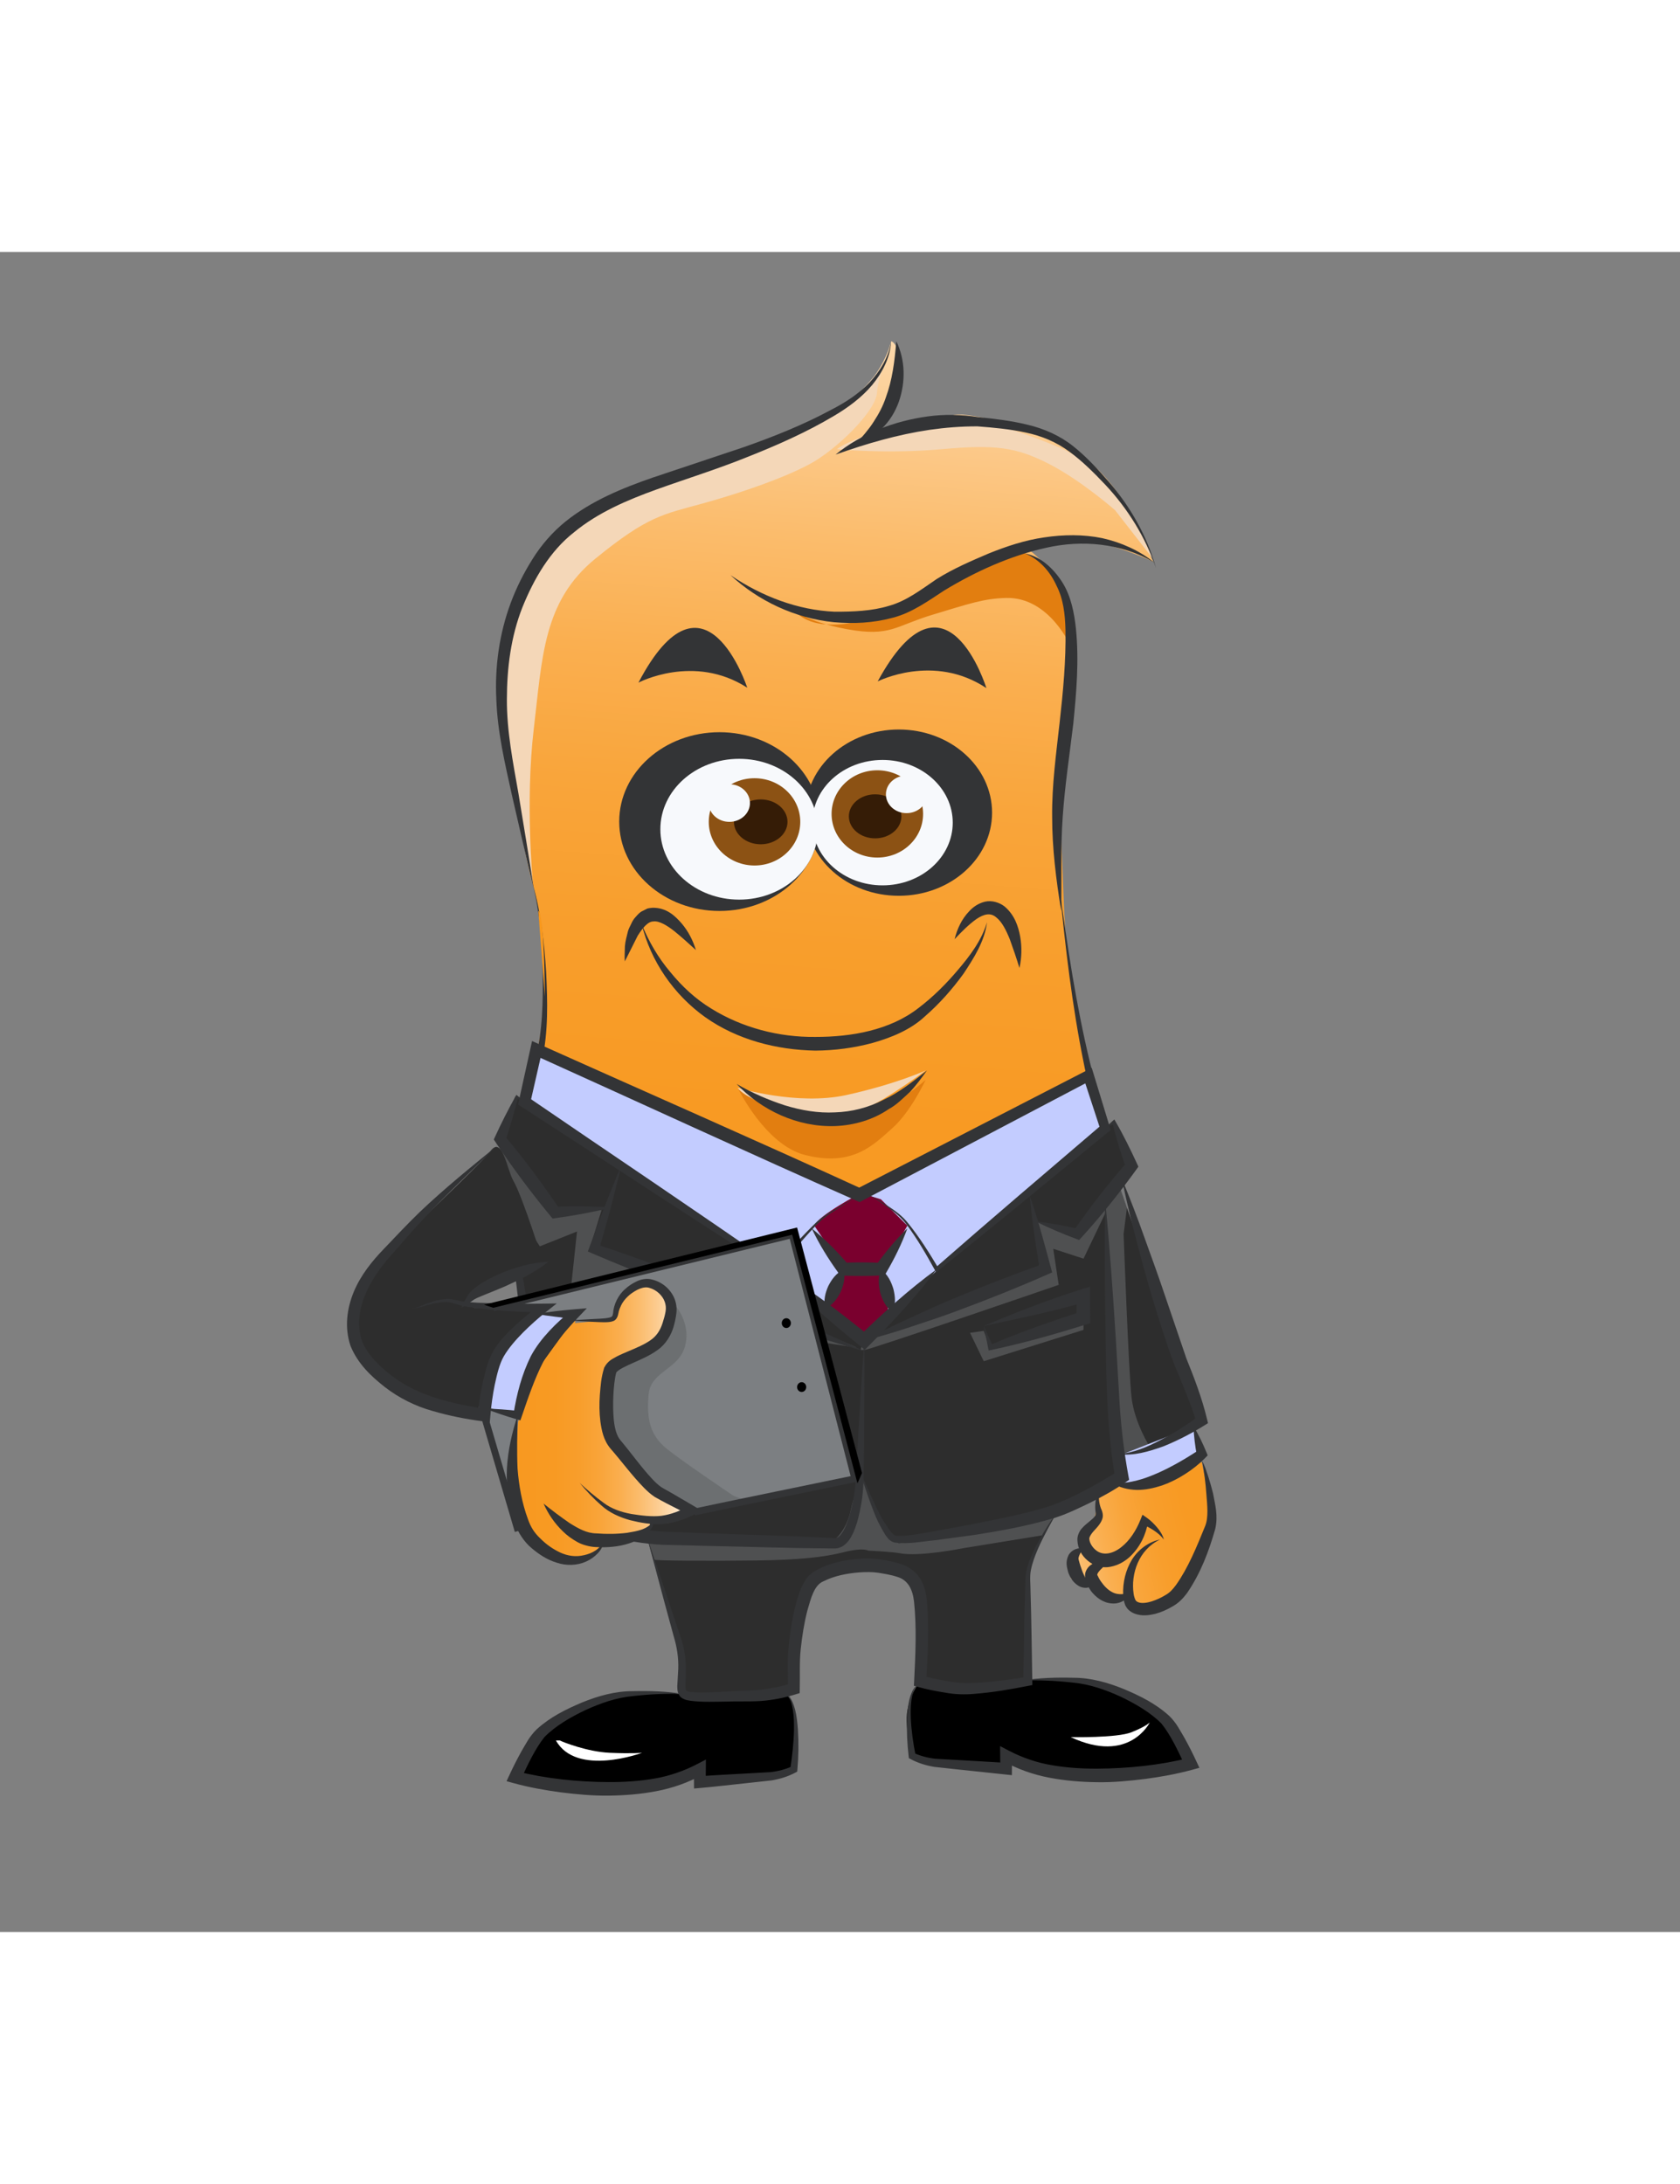 <?xml version="1.0" encoding="iso-8859-1"?>
<!-- Generator: Adobe Illustrator 22.1.0, SVG Export Plug-In . SVG Version: 6.00 Build 0)  -->
<svg version="1.1" id="Layer_1" xmlns="http://www.w3.org/2000/svg" xmlns:xlink="http://www.w3.org/1999/xlink" x="0px" y="0px"
	 viewBox="0 0 100 100" style="enable-background:new 0 0 100 100;" height="130px" xml:space="preserve">
<rect x="0" y="0" width="100" height="100" fill="#808080" stroke="none"/>
<linearGradient id="SVGID_1_" gradientUnits="userSpaceOnUse" x1="45.691" y1="68.951" x2="51.595" y2="-5.495">
	<stop  offset="0.025" style="stop-color:#F89920"/>
	<stop  offset="0.234" style="stop-color:#F89A23"/>
	<stop  offset="0.372" style="stop-color:#F89E2C"/>
	<stop  offset="0.491" style="stop-color:#F9A53B"/>
	<stop  offset="0.598" style="stop-color:#FAAF50"/>
	<stop  offset="0.697" style="stop-color:#FBBC6C"/>
	<stop  offset="0.791" style="stop-color:#FCCB8E"/>
	<stop  offset="0.88" style="stop-color:#FDDEB6"/>
	<stop  offset="0.964" style="stop-color:#FEF3E4"/>
	<stop  offset="0.99" style="stop-color:#FFFAF3"/>
</linearGradient>
<path style="fill:url(#SVGID_1_);" d="M33.763,63.267c0,0,2.872,2.995,7.685,3.803c4.813,0.808,8.613,0.922,10.379,0.598
	c1.767-0.324,6.951-2.09,8.056-2.892c1.105-0.802,5.742-4.601,6.157-8.118c0.414-3.516-1.114-7.432-1.114-7.432
	s-1.228-6.34-1.439-7.958c-0.211-1.618-0.23-6.745-0.512-8.392c-0.282-1.647,0.698-8.182,0.795-9.332
	c0.348-4.121-2.753-5.974-2.753-5.974s1.329-0.58,3.101-0.467c2.051,0.13,4.877,1.478,4.577,1.367
	c-0.281-0.103-1.485-4.635-4.577-6.472c-3.095-1.837-6.96-2.528-7.408-2.272c-0.895,0.511-6.197,1.796-4.931,1.367
	c6.293-2.131-2.291-0.626-7.273,4.356c0,0,4.565-2.033,7.273-4.356c2.432-2.086,1.956-5.592,1.266-5.782
	c0,0-0.512,2.576-3.556,4.415c-3.647,2.204-9.306,3.634-9.306,3.634s-4.794,1.295-6.42,3.123c-1.627,1.828-4.406,5.657-3.914,9.913
	c0.493,4.256,1.402,9.779,1.875,11.271c0.473,1.493,0.847,6.276,0.66,7.563c-0.187,1.288-1.174,6.674-1.49,8.402
	c-0.315,1.727-1.231,6.702,2.693,9.238"/>
<path style="fill:#E27E10;" d="M47.187,21.236c0,0,0.689,0.751,3.243,1.218c2.555,0.467,2.862-0.195,5.069-0.86
	c2.207-0.665,3.046-0.965,4.384-1.001c2.613-0.071,3.887,2.953,3.887,2.953s-0.02-4.105-1.956-5.216
	c-1.935-1.11-1.931-0.384-1.931-0.384s-2.634,0.76-3.795,1.789C54.927,20.766,49.094,23.668,47.187,21.236z"/>
<path style="fill:#E27E10;" d="M43.92,49.773c0,0,1.633,3.369,3.983,3.972c2.862,0.736,4.11-0.619,5.211-1.591
	c1.101-0.971,1.982-2.874,1.982-2.874s-1.909,1.728-3.67,2.142c0,0-1.89,0.619-3.156,0.312C47.003,51.428,43.92,49.773,43.92,49.773
	z"/>
<path style="fill:#F4D7B8;" d="M31.724,37.67c0,0-0.467-4.941,0.044-9.246c0.512-4.305,0.552-7.631,3.679-10.178
	c3.128-2.548,4.027-2.629,6.398-3.283c2.37-0.654,4.939-1.56,6.431-2.383c1.492-0.824,3.825-3.05,3.926-4.195
	c0.101-1.144,0.586-2.048,0.586-2.048s-1.395,2.477-4.113,3.717c-2.719,1.24-5.849,2.415-5.849,2.415l-4.795,1.6
	c0,0-5.02,2.247-6.204,4.737c-1.184,2.489-2.137,5.39-1.979,7.594c0.158,2.205,1.146,8.263,1.511,9.767"/>
<path style="fill:#F4D7B8;" d="M49.81,11.734c0,0,2.95,0.3,6.279,0c3.123-0.282,4.372-0.125,6.306,0.856
	c1.934,0.981,3.979,2.78,3.979,2.78l2.239,2.874c0,0-1.787-5.011-5.537-6.601c-3.75-1.589-6.365-1.915-6.365-1.915
	s-4.317,0.63-6.424,1.722C50.112,11.542,49.951,11.637,49.81,11.734z"/>
<path style="fill:#F4D7B8;" d="M43.902,49.75c0,0,3.543,1.074,6.472,0.432c2.927-0.643,4.722-1.46,4.722-1.46
	s-3.248,2.444-4.623,2.642C49.098,51.561,44.801,50.943,43.902,49.75z"/>
<g>
	<path style="fill:#333436;" d="M49.735,12.059c1.549-1.259,3.491-1.997,5.482-2.272c0.998-0.137,2.022-0.115,3.011,0.041
		c0.98,0.1,1.966,0.215,2.939,0.455c0.972,0.228,1.932,0.651,2.719,1.281c0.787,0.629,1.453,1.356,2.102,2.099
		c1.295,1.491,2.292,3.249,2.819,5.141c-0.641-1.856-1.69-3.542-3.023-4.959c-0.668-0.705-1.364-1.402-2.136-1.964
		c-0.768-0.569-1.65-0.938-2.59-1.133c-0.936-0.206-1.907-0.295-2.877-0.369c-0.965-0.003-1.91,0.072-2.853,0.207
		C53.44,10.865,51.601,11.398,49.735,12.059z"/>
</g>
<g>
	<path style="fill:#333436;" d="M43.48,19.234c1.86,1.267,4.02,2.085,6.203,2.178c1.084,0.001,2.214-0.037,3.229-0.349
		c1.033-0.286,1.876-0.939,2.839-1.594c1.003-0.627,2.037-1.069,3.094-1.521c1.062-0.428,2.165-0.798,3.313-0.96
		c1.142-0.172,2.319-0.187,3.453,0.045c1.127,0.253,2.199,0.733,3.084,1.441c-1.968-1.151-4.287-1.352-6.423-0.868
		c-2.133,0.469-4.221,1.419-6.079,2.549c-0.906,0.586-1.903,1.325-3.074,1.621c-1.157,0.311-2.317,0.361-3.477,0.261
		C47.318,21.802,45.14,20.77,43.48,19.234z"/>
</g>
<g>
	<path style="fill:#333436;" d="M53.351,5.314c0.54,1.097,0.564,2.423,0.148,3.609c-0.212,0.593-0.553,1.148-1.004,1.585
		c-0.426,0.463-1.003,0.752-1.569,0.945c0.401-0.464,0.784-0.88,1.079-1.351c0.302-0.46,0.558-0.939,0.728-1.456
		C53.11,7.622,53.254,6.517,53.351,5.314z"/>
</g>
<g>
	<path style="fill:#333436;" d="M53.046,5.314c-0.054,0.96-0.521,1.862-1.133,2.605c-0.623,0.742-1.424,1.333-2.244,1.82
		c-1.65,0.986-3.411,1.761-5.188,2.466c-1.772,0.717-3.603,1.284-5.381,1.923c-1.771,0.638-3.513,1.384-4.925,2.55
		c-1.435,1.119-2.394,2.77-3.083,4.482c-0.679,1.726-0.918,3.596-0.92,5.463c-0.011,1.876,0.36,3.736,0.689,5.613
		c0.301,1.879,0.629,3.753,0.906,5.64c-0.458-1.848-0.865-3.708-1.299-5.563c-0.407-1.852-0.857-3.732-0.924-5.674
		c-0.099-1.932,0.172-3.906,0.853-5.742c0.34-0.917,0.782-1.797,1.303-2.622c0.521-0.838,1.189-1.606,1.959-2.229
		c1.555-1.247,3.389-1.991,5.193-2.617l5.41-1.809c1.786-0.627,3.548-1.329,5.209-2.225c0.843-0.432,1.628-0.939,2.28-1.618
		C52.38,7.094,52.904,6.261,53.046,5.314z"/>
</g>
<g>
	<path style="fill:#333436;" d="M61.018,17.946c0.941,0.18,1.702,0.911,2.217,1.718c0.523,0.833,0.71,1.833,0.81,2.77
		c0.189,1.905,0.027,3.792-0.16,5.659c-0.226,1.873-0.503,3.693-0.629,5.543c-0.132,1.844-0.052,3.711-0.091,5.588
		c-0.299-1.849-0.538-3.714-0.537-5.608c-0.021-1.89,0.243-3.775,0.446-5.612c0.206-1.845,0.383-3.698,0.347-5.527
		c-0.025-0.916-0.125-1.818-0.535-2.621C62.514,19.043,61.891,18.302,61.018,17.946z"/>
</g>
<g>
	<path style="fill:#333436;" d="M41.424,41.552c-0.441-0.402-0.866-0.787-1.29-1.13c-0.419-0.33-0.899-0.623-1.24-0.574
		c-0.332-0.002-0.652,0.399-0.934,0.847l-0.769,1.531c-0.025-0.298,0.003-0.592,0.005-0.896c0.022-0.298,0.108-0.594,0.181-0.892
		c0.04-0.149,0.122-0.294,0.191-0.439c0.066-0.147,0.144-0.291,0.274-0.424c0.12-0.134,0.228-0.273,0.42-0.357l0.266-0.135
		c0.094-0.029,0.198-0.035,0.299-0.048c0.838-0.024,1.363,0.487,1.751,0.935C40.976,40.439,41.248,40.981,41.424,41.552z"/>
</g>
<g>
	<path style="fill:#333436;" d="M56.821,40.904c0.153-0.605,0.413-1.192,0.881-1.676c0.23-0.244,0.532-0.461,0.931-0.557
		c0.403-0.095,0.868,0.051,1.162,0.285c0.597,0.505,0.815,1.171,0.93,1.792c0.11,0.628,0.092,1.261-0.043,1.872
		c-0.182-0.595-0.375-1.164-0.572-1.704c-0.212-0.527-0.464-1.044-0.815-1.315c-0.328-0.28-0.707-0.211-1.179,0.107
		C57.674,40.022,57.245,40.453,56.821,40.904z"/>
</g>
<g>
	<path style="fill:#333436;" d="M43.844,49.519c0.924,0.542,1.892,0.954,2.867,1.273c0.981,0.302,1.989,0.473,2.985,0.421
		c0.994-0.031,1.984-0.278,2.886-0.746c0.929-0.427,1.746-1.078,2.591-1.746c-0.309,0.432-0.633,0.871-1.001,1.271
		c-0.406,0.358-0.786,0.769-1.279,1.031c-0.917,0.628-2.043,0.957-3.163,1.005C47.467,52.111,45.305,51.076,43.844,49.519z"/>
</g>
<g>
	<path style="fill:#333436;" d="M63.069,37.875c0.461,3.47,0.987,6.942,1.802,10.336c0.201,0.853,0.454,1.671,0.727,2.506
		c0.278,0.846,0.471,1.719,0.586,2.602c0.22,1.763,0.167,3.586-0.373,5.321c-0.264,0.858-0.714,1.711-1.294,2.4
		c-0.558,0.7-1.177,1.342-1.828,1.948c-1.305,1.207-2.733,2.289-4.329,3.12c-3.235,1.546-6.816,2.263-10.372,2.17
		c-3.538-0.07-7.101-0.668-10.388-2.081c-1.635-0.714-3.186-1.702-4.43-3.023c-1.233-1.341-2.125-2.927-2.656-4.664
		c-0.248-0.874-0.352-1.801-0.268-2.707c0.084-0.915,0.303-1.757,0.475-2.619l1.146-5.13c0.437-1.678,0.456-3.437,0.439-5.181
		c-0.047-1.743-0.164-3.5-0.582-5.203c0.484,1.687,0.669,3.445,0.784,5.195c0.085,1.747,0.135,3.532-0.246,5.272l-1.032,5.15
		c-0.153,0.857-0.353,1.724-0.409,2.557c-0.059,0.842,0.055,1.682,0.301,2.486c0.247,0.806,0.627,1.574,1.057,2.314
		c0.43,0.747,0.921,1.427,1.506,2.044c1.171,1.226,2.639,2.152,4.213,2.826c3.169,1.341,6.653,1.893,10.103,1.954
		c3.44,0.122,6.929-0.566,10.023-2.015c1.519-0.776,2.918-1.817,4.189-2.978c1.241-1.195,2.524-2.402,3.02-4.024
		c0.54-1.606,0.637-3.368,0.459-5.074c-0.093-0.856-0.261-1.704-0.512-2.527c-0.257-0.834-0.503-1.696-0.668-2.557
		C63.812,44.845,63.41,41.361,63.069,37.875z"/>
</g>
<path style="fill:#333436;" d="M48.795,33.904c0,2.938-2.672,5.32-5.968,5.32c-3.297,0-5.969-2.382-5.969-5.32
	c0-2.939,2.672-5.32,5.969-5.32C46.123,28.585,48.795,30.965,48.795,33.904z"/>
<path style="fill:#333436;" d="M59.052,33.372c0,2.734-2.486,4.949-5.553,4.949s-5.553-2.215-5.553-4.949
	c0-2.733,2.486-4.949,5.553-4.949S59.052,30.639,59.052,33.372z"/>
<path style="fill:#F7F9FC;" d="M48.687,34.358c0,2.315-2.099,4.191-4.69,4.191c-2.59,0-4.69-1.876-4.69-4.191
	c0-2.314,2.1-4.19,4.69-4.19C46.588,30.169,48.687,32.045,48.687,34.358z"/>
<path style="fill:#F7F9FC;" d="M56.711,33.968c0,2.061-1.87,3.732-4.178,3.732c-2.307,0-4.177-1.671-4.177-3.732
	c0-2.062,1.87-3.733,4.177-3.733C54.841,30.235,56.711,31.907,56.711,33.968z"/>
<path style="fill:#8C5214;" d="M47.635,33.92c0,1.434-1.219,2.598-2.723,2.598s-2.724-1.163-2.724-2.598
	c0-1.435,1.22-2.597,2.724-2.597S47.635,32.485,47.635,33.92z"/>
<path style="fill:#8C5214;" d="M54.946,33.448c0,1.434-1.22,2.597-2.725,2.597c-1.503,0-2.722-1.163-2.722-2.597
	c0-1.435,1.22-2.598,2.722-2.598C53.726,30.851,54.946,32.014,54.946,33.448z"/>
<path style="fill:#351C06;" d="M53.655,33.592c0,0.723-0.7,1.31-1.564,1.31c-0.863,0-1.564-0.586-1.564-1.31
	c0-0.723,0.7-1.31,1.564-1.31C52.955,32.282,53.655,32.868,53.655,33.592z"/>
<path style="fill:#351C06;" d="M46.875,33.92c0,0.737-0.714,1.335-1.595,1.335c-0.88,0-1.594-0.598-1.594-1.335
	c0-0.738,0.714-1.336,1.594-1.336C46.161,32.585,46.875,33.182,46.875,33.92z"/>
<path style="fill:#F7F9FC;" d="M44.64,32.801c0,0.617-0.549,1.119-1.226,1.119c-0.677,0-1.226-0.502-1.226-1.119
	c0-0.619,0.549-1.12,1.226-1.12C44.091,31.681,44.64,32.182,44.64,32.801z"/>
<path style="fill:#F7F9FC;" d="M55.187,32.282c0,0.618-0.549,1.119-1.227,1.119c-0.677,0-1.227-0.501-1.227-1.119
	c0-0.618,0.549-1.119,1.227-1.119C54.638,31.163,55.187,31.664,55.187,32.282z"/>
<path style="fill:#333436;" d="M52.244,25.56c0,0,3.325-1.696,6.469,0.398C58.713,25.958,56.291,18.115,52.244,25.56z"/>
<path style="fill:#333436;" d="M38.003,25.633c0,0,3.3-1.745,6.476,0.302C44.478,25.935,41.94,18.128,38.003,25.633z"/>
<g>
	<path style="fill:#333436;" d="M38.195,40.008c0.423,1.039,0.989,2.01,1.703,2.851c0.693,0.853,1.505,1.607,2.434,2.173
		c1.841,1.143,4.032,1.715,6.202,1.69c2.146,0.004,4.436-0.399,6.127-1.713c0.87-0.657,1.66-1.445,2.372-2.291
		c0.714-0.84,1.398-1.746,1.719-2.824c-0.142,1.133-0.782,2.132-1.403,3.069c-0.668,0.92-1.423,1.778-2.294,2.535
		c-0.856,0.803-2.005,1.265-3.1,1.577c-1.117,0.303-2.27,0.455-3.426,0.462c-2.303-0.044-4.64-0.641-6.546-1.986
		C40.097,44.206,38.726,42.198,38.195,40.008z"/>
</g>
<path style="opacity:0.5;fill:#F8981D;" d="M63.652,42.444"/>
<path style="fill:#F8981D;" d="M32.434,44.333c0,0-0.021-4.945-0.392-5.11"/>
<path style="fill:#2D2D2D;" d="M30.761,50.292c0.238,0.147,4.978,3.291,5.198,3.438c0.22,0.146,7.279,4.844,7.279,4.844l4.559,3.266
	l3.365,2.96c0,0,2.374-2.062,3.285-2.96c0.911-0.899,2.389-2.196,2.389-2.196s4.388-3.673,4.498-3.766
	c0.11-0.092,3.718-3.113,3.718-3.113l1.253-0.979l1.049,2.618l-0.79,0.997c0,0,2.804,8.061,3.133,9.026
	c0.328,0.965,1.759,4.865,1.759,4.865s-0.864,0.869-1,0.946c-0.135,0.077-2.715,1.178-2.715,1.178l-1.177,0.246l0.208,1.51
	l-2.766,1.263l-1.229,0.796c0,0-1.49,2.696-1.544,3.227c-0.055,0.531-0.034,4.076-0.034,4.076l-0.021,2.424
	c0,0-1.791,0.451-2.683,0.504c-0.891,0.053-2.872,0-2.872,0l-0.855-0.384l0.039-3.05c0,0-0.039-1.942-0.233-2.447
	c-0.194-0.505-0.898-1.132-1.675-1.261c-0.777-0.129-2.442-0.052-2.442-0.052s-1.169,0.202-1.749,0.72
	c-0.581,0.517-1.263,1.952-1.263,1.952l-0.194,2.972l-0.228,1.675c0,0-0.957,0.304-1.967,0.431c-1.01,0.128-3.614-0.014-3.614-0.014
	l-1.009-0.246c0,0,0.233-1.672,0.077-2.487c-0.155-0.816-0.746-2.492-0.746-2.492l-1.069-3.626l-0.189-0.677
	c0,0-1.139-0.139-1.932-0.378c-0.793-0.239-2.727-1.065-2.727-1.065L31.688,73.8l-0.927-0.744c0,0,0.7-2.642,0.855-3.496
	c0.155-0.855,0.096-4.681-0.088-5.895c-0.184-1.214-1.317-7.274-1.317-7.274l-0.44-3.069v-0.524l0.894-2.506"/>
<path style="fill:#C3CCFF;" d="M64.791,49.022l-0.205,0.107l-7.749,4.033l-5.012,2.608l-0.844,0.448l-3.299-1.663l-8.529-3.975
	l-4.84-2.043l-2.386-1.074l-0.765,3.09c0,0,6.745,4.633,8.213,5.449c1.468,0.816,7.589,5.24,7.589,5.24l4.199,3.328
	c0,0,0.987-0.59,2.136-1.66c1.149-1.07,3.538-3.266,3.538-3.266l5.681-4.924l3.263-2.523L64.791,49.022z"/>
<path style="fill:#7A002E;" d="M48.471,57.958l1.706,2.531l-1.062,2.421l2.331,1.832l1.463-1.482l-0.414-2.655l1.515-2.648
	l-1.573-1.568l-1.196-0.373C51.241,56.017,48.701,57.35,48.471,57.958z"/>
<path style="opacity:0.5;fill:#727477;" d="M29.867,55.705l2.265,3.481l2.214-0.882l-0.35,3.279c0,0,5.885,1.499,8.857,2.198
	c2.972,0.699,8.127,1.429,8.127,1.429s-0.786-0.438-4.456-1.691c-3.67-1.253-6.817-2.535-6.817-2.535l-4.021-1.457l-0.524-0.408
	l0.648-2.098l-2.979,0.117l-3.321-4.166L29.867,55.705z"/>
<path style="opacity:0.5;fill:#727477;" d="M51.447,65.356c0.233,0.028,11.57-3.876,11.57-3.876l-0.324-2.148l1.802,0.588
	l1.317-2.752l0.185,4.561l0.309,7.617l0.258,2.317l1.874-0.545c0,0-0.909-1.419-1.084-2.935c-0.175-1.517-0.473-9.733-0.473-9.733
	l0.266-2.08l-0.376-1.23l-2.276,2.873l-0.637,0.349l-2.241-0.671l0.26,2.798c0,0-6.235,2.797-7.284,3.176
	c-1.049,0.379-3.383,0.905-3.352,1.691"/>
<path style="fill:#C3CCFF;" d="M70.967,69.929l0.566,1.631c0,0-1.192,1.039-2.256,1.396c-1.064,0.358-2.713,0.416-2.713,0.416
	l0.149-0.764l-0.149-0.946L70.967,69.929z"/>
<path style="opacity:0.5;fill:#727477;" d="M38.508,76.478c0,0,0.342,1.268,0.377,1.35c0.035,0.082,3.647,0.089,6.152,0.057
	c2.506-0.032,4.021-0.195,5.186-0.492c1.165-0.297,1.454-0.095,1.454-0.095s1.459,0.072,1.867,0.154
	c1.156,0.235,3.788-0.298,3.788-0.298l4.762-0.773l0.683-1.149l-2.937,0.571l-4.081,0.764l-2.272,0.296l-1.227-1.631l-0.924-2.273
	c0,0-0.506,0.963-0.692,1.909c-0.186,0.946-0.711,1.605-0.973,1.771c-0.262,0.166-4.399,0.225-4.399,0.225l-7.051-0.351"/>
<polygon style="opacity:0.5;fill:#727477;" points="57.74,64.335 58.556,66.025 64.495,64.16 64.495,63.665 58.967,65.356
	58.556,64.218 "/>
<linearGradient id="SVGID_2_" gradientUnits="userSpaceOnUse" x1="74.126" y1="75.357" x2="60.08" y2="78.572">
	<stop  offset="0.025" style="stop-color:#F89920"/>
	<stop  offset="0.234" style="stop-color:#F89A23"/>
	<stop  offset="0.372" style="stop-color:#F89E2C"/>
	<stop  offset="0.491" style="stop-color:#F9A53B"/>
	<stop  offset="0.598" style="stop-color:#FAAF50"/>
	<stop  offset="0.697" style="stop-color:#FBBC6C"/>
	<stop  offset="0.791" style="stop-color:#FCCB8E"/>
	<stop  offset="0.88" style="stop-color:#FDDEB6"/>
	<stop  offset="0.964" style="stop-color:#FEF3E4"/>
	<stop  offset="0.99" style="stop-color:#FFFAF3"/>
</linearGradient>
<path style="fill:url(#SVGID_2_);" d="M66.19,73.271c-0.037-0.004-0.09,0.001-0.152-0.007c-0.239-0.033-0.609-0.09-0.651,0.541
	c-0.053,0.797-0.254,1.626-0.254,1.626l-0.647,1.208v0.516c0,0-0.652,0.488-0.628,0.731c0.024,0.243-0.292,1.243-0.001,1.105
	c0.291-0.139,1.093,0.325,1.093,0.325l0.634,0.486c0,0,0.954,0.364,0.98,0.351c0.026-0.014,0.79,0,0.79,0s-0.186,0.761,0.636,0.626
	c0.821-0.136,1.863-0.661,1.978-0.778s0.914-1.766,0.914-1.766l0.998-1.853l0.24-1.513l-0.587-2.842c0,0-1.119,0.344-1.891,0.784
	C68.869,73.25,66.951,73.369,66.19,73.271z"/>
<path d="M54.639,85.263c0,0-0.454,0.574-0.629,1.564c-0.175,0.99,0.284,2.695,0.284,2.695s3.22,0.586,3.981,0.642
	c0.762,0.056,1.612,0.115,1.612,0.115l-0.284-0.771c0,0,0.58,0.553,1.916,0.771c1.336,0.219,3.219,0.446,4.26,0.398
	c1.042-0.048,4.373-0.512,4.373-0.512c0.727-0.176,0.353-2.008-0.877-2.887c-1.23-0.88-2.944-1.702-4.327-2.125
	c-1.384-0.422-3.43-0.17-3.43-0.17S56.259,85.912,54.639,85.263z"/>
<path d="M40.084,85.786c0,0,1.807,0.3,2.914,0.234c1.107-0.067,3.729-0.26,3.729-0.26s0.453,0.423,0.535,1.018
	c0.082,0.594,0.12,2.438,0.12,2.438l-0.131,1.107c0,0-1.628,0.455-2.563,0.53c-0.935,0.076-3.031,0.228-3.031,0.228l-0.116-0.874
	c0,0-1.511,1.295-3.033,1.276c-1.522-0.018-4.775,0-4.775,0l-3.068-0.693c0,0,0.662-1.729,1.262-2.332
	c0.6-0.601,1.102-1.074,2.041-1.518c0.938-0.443,3.844-1.431,5.884-1.18"/>
<path style="fill:#FFFFFF;" d="M33.325,88.601c0.175,0.09,1.632,0.673,2.972,0.732c1.34,0.058,1.923,0,1.923,0
	s-3.904,1.45-5.128-0.732"/>
<path style="fill:#FFFFFF;" d="M63.734,88.401c0,0,2.747,0.057,3.621-0.292c0.874-0.35,1.084-0.583,1.084-0.583
	S67.222,90.032,63.734,88.401z"/>
<g>
	<path style="fill:#333436;" d="M51.434,55.974c0.478,0.242,0.945,0.507,1.396,0.798c0.447,0.289,0.896,0.613,1.229,1.044
		c0.679,0.839,1.248,1.752,1.801,2.675l-0.177-0.033c3.28-2.869,6.6-5.691,9.912-8.522l-0.09,0.309l-1.023-3.124l0.456,0.189
		l-13.604,7.156l-0.165,0.087l-0.175-0.077c-6.429-2.842-12.809-5.793-19.215-8.686l0.492-0.246l-0.71,3.114l-0.145-0.361
		c4.949,3.387,9.935,6.718,14.853,10.151l-0.164,0.026c0.722-0.859,1.456-1.705,2.258-2.492c0.39-0.406,0.855-0.741,1.347-1.004
		l1.443-0.855l-1.41,0.907c-0.485,0.284-0.92,0.622-1.294,1.04c-0.766,0.808-1.468,1.68-2.153,2.558l-0.068,0.087l-0.097-0.061
		c-5.065-3.212-10.063-6.525-15.097-9.783l-0.197-0.127l0.052-0.234l0.688-3.119l0.094-0.425l0.399,0.179
		c6.414,2.876,12.853,5.696,19.243,8.624l-0.339,0.01l13.666-7.038l0.345-0.178l0.112,0.367l0.958,3.144l0.057,0.188l-0.147,0.121
		c-3.37,2.762-6.731,5.534-10.133,8.259l-0.111,0.089l-0.067-0.121c-0.513-0.933-1.049-1.865-1.688-2.716
		c-0.311-0.434-0.732-0.761-1.171-1.069C52.359,56.514,51.903,56.233,51.434,55.974z"/>
</g>
<g>
	<path style="fill:#333436;" d="M48.314,58.116c0.822,0.665,1.545,1.407,2.213,2.193l-0.304-0.148
		c0.738-0.025,1.476-0.028,2.214,0.01l-0.316,0.172c0.561-0.787,1.178-1.537,1.889-2.227c-0.337,0.931-0.77,1.801-1.257,2.635
		l-0.094,0.161l-0.222,0.011c-0.738,0.038-1.476,0.035-2.214,0.01l-0.202-0.007l-0.102-0.141
		C49.314,59.951,48.765,59.072,48.314,58.116z"/>
</g>
<g>
	<path style="fill:#333436;" d="M50.223,60.547c0.106,0.53-0.012,0.955-0.184,1.355c-0.195,0.389-0.446,0.752-0.923,1.009
		c-0.108-0.531,0.01-0.956,0.184-1.355C49.497,61.168,49.748,60.805,50.223,60.547z"/>
</g>
<g>
	<path style="fill:#333436;" d="M52.438,60.547c0.426,0.347,0.614,0.759,0.743,1.187c0.105,0.434,0.151,0.884-0.044,1.4
		c-0.428-0.347-0.616-0.759-0.743-1.187C52.29,61.512,52.244,61.062,52.438,60.547z"/>
</g>
<g>
	<path style="fill:#333436;" d="M46.203,60.547c1.96,1.157,3.753,2.519,5.499,3.94l-0.538,0.026c1.45-1.405,2.944-2.765,4.596-3.966
		c-1.223,1.635-2.604,3.11-4.028,4.541l-0.254,0.256l-0.284-0.23C49.441,63.7,47.739,62.226,46.203,60.547z"/>
</g>
<g>
	<path style="fill:#333436;" d="M31.227,50.58c-0.17-0.073-0.344-0.138-0.51-0.218l0.12-0.04c-0.221,0.878-0.472,1.745-0.759,2.597
		l-0.043-0.32c1.168,1.396,2.255,2.854,3.272,4.364l-0.303-0.136c1.131-0.04,2.267-0.031,3.409,0.049
		c-1.111,0.274-2.229,0.478-3.35,0.632l-0.172,0.024l-0.132-0.16c-1.159-1.404-2.247-2.86-3.254-4.376l-0.112-0.168l0.069-0.152
		c0.373-0.818,0.782-1.622,1.222-2.414l0.051-0.093l0.069,0.053C30.95,50.334,31.087,50.461,31.227,50.58z"/>
</g>
<g>
	<path style="fill:#333436;" d="M36.973,54.405c-0.187,0.847-0.418,1.681-0.628,2.521c-0.222,0.836-0.467,1.665-0.699,2.498
		l-0.176-0.368c1.363,0.447,2.711,0.936,4.056,1.432c1.346,0.492,2.682,1.012,4.019,1.531c2.664,1.061,5.306,2.178,7.903,3.416
		c-2.764-0.796-5.483-1.713-8.18-2.686c-1.344-0.498-2.689-0.995-4.023-1.52c-1.335-0.521-2.668-1.05-3.985-1.619l-0.271-0.117
		l0.094-0.252c0.304-0.809,0.595-1.623,0.91-2.429C36.319,56.009,36.625,55.2,36.973,54.405z"/>
</g>
<g>
	<path style="fill:#333436;" d="M65.781,52.157c0.153-0.155,0.306-0.308,0.467-0.451l0.082-0.072l0.068,0.117
		c0.478,0.821,0.89,1.669,1.285,2.523l0.079,0.171l-0.13,0.181c-1.008,1.396-2.082,2.74-3.242,4.015l-0.153,0.169l-0.175-0.065
		c-0.828-0.308-1.643-0.656-2.444-1.053c0.887,0.11,1.76,0.267,2.62,0.465l-0.328,0.103c0.977-1.421,2.039-2.774,3.167-4.074
		l-0.051,0.352c-0.304-0.891-0.592-1.788-0.812-2.712l0.149,0.044C66.174,51.972,65.978,52.065,65.781,52.157z"/>
</g>
<g>
	<path style="fill:#333436;" d="M61.295,56.177c0.494,1.418,0.876,2.859,1.262,4.299l0.07,0.263l-0.277,0.122
		c-1.769,0.78-3.563,1.493-5.374,2.166c-0.905,0.338-1.823,0.643-2.742,0.944c-0.915,0.313-1.847,0.58-2.787,0.83
		c0.857-0.46,1.721-0.901,2.603-1.297c0.877-0.408,1.756-0.812,2.648-1.183c1.782-0.745,3.581-1.45,5.405-2.088l-0.206,0.384
		C61.662,59.145,61.422,57.673,61.295,56.177z"/>
</g>
<g>
	<path style="fill:#333436;" d="M51.447,64.801c0.021,2.174-0.011,4.348-0.015,6.524c-0.034,1.078,0.032,2.185-0.185,3.283
		c-0.099,0.547-0.22,1.093-0.461,1.632c-0.128,0.265-0.274,0.547-0.584,0.767c-0.149,0.108-0.376,0.174-0.565,0.164l-0.407-0.005
		c-2.173-0.013-4.344-0.09-6.515-0.133l-3.261-0.081c-1.117-0.052-2.224-0.238-3.298-0.549c-1.086-0.31-2.089-0.817-3.06-1.313
		c-0.488-0.259-0.972-0.528-1.443-0.854c-0.236-0.172-0.468-0.328-0.696-0.615c-0.219-0.276-0.326-0.639-0.336-0.961
		c-0.019-0.652,0.165-1.188,0.311-1.717c0.152-0.513,0.327-1.064,0.438-1.526c0.089-0.964-0.025-2.101-0.106-3.161
		c-0.396-4.311-1.065-8.617-1.492-12.936c0.75,4.272,1.577,8.545,2.102,12.872c0.109,1.099,0.294,2.135,0.187,3.338
		c-0.134,0.597-0.29,1.082-0.439,1.612c-0.142,0.512-0.29,1.035-0.265,1.475c0.01,0.446,0.273,0.691,0.727,0.996
		c0.425,0.287,0.895,0.544,1.369,0.787c0.966,0.479,1.92,0.947,2.932,1.222c1.013,0.291,2.058,0.49,3.111,0.548l3.253,0.118
		c2.171,0.084,4.344,0.132,6.513,0.246l0.407,0.019c0.083,0.003,0.129-0.007,0.205-0.052c0.145-0.087,0.287-0.292,0.396-0.511
		c0.22-0.446,0.36-0.965,0.47-1.482c0.245-1.035,0.216-2.118,0.292-3.206C51.17,69.137,51.281,66.969,51.447,64.801z"/>
</g>
<g>
	<path style="fill:#333436;" d="M51.162,72.493c0.315,0.722,0.629,1.444,0.96,2.154c0.17,0.356,0.338,0.7,0.553,1.022
		c0.204,0.308,0.442,0.711,0.668,0.745c0.685,0.045,1.484-0.145,2.254-0.264l2.312-0.431c1.531-0.312,3.085-0.593,4.544-1.059
		c1.409-0.492,2.816-1.292,4.09-2.085l-0.164,0.402c-0.473-2.77-0.531-5.553-0.563-8.304c-0.051-2.759-0.081-5.518-0.036-8.281
		c0.268,2.75,0.461,5.503,0.634,8.256l0.243,4.123c0.099,1.36,0.261,2.73,0.506,4.056l0.047,0.257l-0.212,0.146
		c-0.679,0.468-1.37,0.849-2.088,1.207c-0.72,0.348-1.428,0.7-2.227,0.943c-1.551,0.455-3.1,0.739-4.662,0.983l-2.346,0.316
		c-0.785,0.072-1.546,0.249-2.431,0.139c-0.281-0.07-0.438-0.297-0.547-0.459c-0.115-0.176-0.207-0.351-0.301-0.526
		c-0.194-0.351-0.343-0.73-0.482-1.096C51.633,73.996,51.388,73.247,51.162,72.493z"/>
</g>
<g>
	<path style="fill:#333436;" d="M58.556,63.927c1.73-0.731,3.752-1.536,5.815-2.185l0.507-0.16l0.004,0.539l0.01,1.34l0.002,0.298
		l-0.286,0.09c-1.841,0.577-3.699,1.103-5.596,1.505l-0.163,0.035l-0.027-0.133L58.556,63.927z M58.556,63.927l0.555,1.236
		l-0.189-0.098c1.782-0.763,3.604-1.403,5.442-1.991l-0.283,0.387l0.01-1.34l0.511,0.379C62.71,63.055,60.779,63.454,58.556,63.927z
		"/>
</g>
<g>
	<path style="fill:#333436;" d="M66.772,55.14c0.48,1.177,0.941,2.359,1.361,3.554c0.434,1.19,0.861,2.382,1.264,3.581l1.218,3.578
		c0.46,1.138,0.936,2.375,1.233,3.621l0.057,0.238l-0.183,0.114c-0.794,0.495-1.605,0.915-2.462,1.263
		c-0.859,0.307-1.781,0.589-2.696,0.468c0.908-0.074,1.74-0.429,2.525-0.847c0.791-0.403,1.555-0.889,2.255-1.416l-0.126,0.351
		c-0.379-1.196-0.858-2.31-1.355-3.514c-0.452-1.201-0.82-2.411-1.195-3.623c-0.37-1.213-0.701-2.436-1.021-3.663
		C67.316,57.622,67.031,56.385,66.772,55.14z"/>
</g>
<g>
	<path style="fill:#333436;" d="M71.04,69.886c0.305,0.517,0.563,1.047,0.783,1.589l0.063,0.155l-0.156,0.159
		c-0.364,0.372-0.756,0.676-1.184,0.95c-0.425,0.275-0.881,0.505-1.365,0.677c-0.488,0.159-0.999,0.277-1.523,0.27
		c-0.522-0.013-1.045-0.147-1.469-0.416c1.004,0.067,1.862-0.213,2.707-0.582c0.839-0.368,1.659-0.853,2.44-1.358l-0.092,0.314
		C71.135,71.071,71.064,70.485,71.04,69.886z"/>
</g>
<g>
	<path style="fill:#333436;" d="M65.408,73.722c-0.019,0.37,0.002,0.734,0.12,1.053c0.05,0.109,0.185,0.403,0.077,0.659
		c-0.089,0.238-0.231,0.4-0.357,0.541c-0.265,0.274-0.452,0.531-0.402,0.673c0.026,0.225,0.202,0.485,0.405,0.64
		c0.414,0.327,0.997,0.204,1.502-0.204c0.493-0.384,0.879-0.992,1.129-1.616l0.123-0.305l0.221,0.153
		c0.247,0.171,0.447,0.369,0.635,0.587c0.184,0.216,0.349,0.462,0.416,0.735c-0.336-0.437-0.82-0.698-1.279-0.911l0.343-0.153
		c-0.132,0.781-0.476,1.515-1.091,2.094c-0.308,0.281-0.687,0.503-1.15,0.592c-0.459,0.099-0.987-0.051-1.342-0.353
		c-0.363-0.298-0.604-0.715-0.627-1.224c-0.015-0.286,0.128-0.564,0.278-0.722c0.15-0.17,0.305-0.287,0.441-0.401
		c0.135-0.112,0.261-0.213,0.322-0.31c0.066-0.09,0.047-0.17,0.023-0.41C65.172,74.442,65.24,74.057,65.408,73.722z"/>
</g>
<g>
	<path style="fill:#333436;" d="M71.533,72.026c-0.011-0.081,0.053-0.019,0.063,0.019l0.057,0.117l0.1,0.238l0.165,0.486
		c0.104,0.326,0.2,0.655,0.283,0.99c0.124,0.675,0.32,1.343,0.133,2.141c-0.383,1.332-0.858,2.614-1.682,3.818
		c-0.115,0.147-0.231,0.293-0.378,0.431c-0.139,0.14-0.338,0.274-0.482,0.356c-0.316,0.184-0.655,0.341-1.024,0.441
		c-0.371,0.085-0.779,0.154-1.23-0.012c-0.222-0.091-0.437-0.235-0.562-0.51c-0.082-0.219-0.112-0.414-0.121-0.603
		c-0.029-0.75,0.145-1.472,0.518-2.094c0.381-0.615,1.005-1.069,1.675-1.203c-1.262,0.594-1.746,2.032-1.57,3.229
		c0.021,0.148,0.068,0.287,0.115,0.38c0.018,0.038,0.098,0.108,0.192,0.132c0.197,0.066,0.494,0.026,0.77-0.061
		c0.28-0.092,0.563-0.218,0.828-0.382c0.268-0.156,0.413-0.325,0.613-0.588c0.729-1.023,1.247-2.302,1.743-3.523
		c0.204-0.514,0.121-1.235,0.069-1.886c-0.022-0.335-0.057-0.671-0.1-1.006l-0.074-0.501l-0.04-0.251l-0.027-0.123
		C71.559,72.018,71.543,71.962,71.533,72.026z"/>
</g>
<g>
	<path style="fill:#333436;" d="M66.19,77.828c-0.325,0.268-0.661,0.539-0.828,0.783c-0.044,0.061-0.044,0.114-0.051,0.138
		c0.015,0.036,0.005-0.008,0.04,0.068c0.057,0.129,0.142,0.278,0.246,0.404c0.193,0.267,0.434,0.484,0.703,0.596
		c0.266,0.111,0.64,0.1,1.055-0.04c-0.192,0.372-0.632,0.713-1.168,0.666c-0.533-0.031-0.958-0.366-1.243-0.734
		c-0.135-0.197-0.253-0.401-0.325-0.653c-0.04-0.112-0.054-0.365,0.013-0.523c0.066-0.163,0.17-0.287,0.275-0.363
		C65.321,77.85,65.758,77.811,66.19,77.828z"/>
</g>
<g>
	<path style="fill:#333436;" d="M64.486,77.154c-0.172,0.249-0.3,0.505-0.291,0.646c0.018,0.064,0.085,0.339,0.161,0.53
		c0.064,0.211,0.154,0.408,0.238,0.569c0.084,0.145,0.203,0.307,0.538,0.334c-0.084,0.132-0.225,0.234-0.413,0.273
		c-0.182,0.026-0.393-0.023-0.542-0.125c-0.315-0.197-0.483-0.493-0.592-0.785c-0.07-0.308-0.191-0.59,0.023-1.038
		C63.833,77.199,64.183,77.132,64.486,77.154z"/>
</g>
<g>
	<path style="fill:#333436;" d="M63.017,74.868c-0.466,0.755-0.888,1.539-1.242,2.345c-0.172,0.404-0.329,0.818-0.411,1.239
		c-0.084,0.409-0.02,0.841-0.022,1.294c0.058,1.776,0.07,3.556,0.105,5.336l0.004,0.218l-0.223,0.044
		c-1.072,0.213-2.14,0.397-3.244,0.482c-0.536,0.049-1.159,0.033-1.686-0.068c-0.547-0.086-1.077-0.184-1.634-0.34l-0.265-0.074
		l0.015-0.291c0.079-1.568,0.153-3.183-0.006-4.703c-0.083-0.759-0.368-1.316-1.036-1.501c-0.32-0.107-0.727-0.171-1.099-0.233
		c-0.348-0.052-0.727-0.047-1.101-0.023c-0.744,0.055-1.52,0.208-2.144,0.526c-0.566,0.216-0.76,1.02-0.971,1.748
		c-0.191,0.745-0.314,1.524-0.395,2.297c-0.083,0.755-0.038,1.556-0.057,2.354l-0.006,0.262l-0.233,0.071
		c-0.692,0.212-1.37,0.347-2.08,0.399c-0.725,0.045-1.371,0.005-2.058,0.035c-0.684,0.006-1.359,0.042-2.082-0.042
		c-0.186-0.036-0.36-0.029-0.621-0.217c-0.229-0.242-0.203-0.49-0.211-0.666l0.058-1.022c0.023-0.659-0.079-1.31-0.272-1.942
		l-0.537-1.973l-1.055-3.947l1.302,3.866l0.644,1.933c0.249,0.655,0.373,1.364,0.375,2.067l-0.023,1.016
		c-0.002,0.155,0.039,0.283,0.059,0.289c0.018,0.014,0.198,0.067,0.345,0.073c0.633,0.053,1.322,0,1.996-0.031
		c0.672-0.052,1.389-0.039,2.02-0.102c0.645-0.074,1.308-0.206,1.914-0.402l-0.239,0.334c0.01-0.794-0.046-1.59,0.033-2.422
		c0.076-0.812,0.193-1.613,0.388-2.414c0.1-0.4,0.211-0.8,0.389-1.201c0.091-0.2,0.199-0.403,0.359-0.604
		c0.195-0.222,0.387-0.338,0.586-0.451c0.798-0.412,1.621-0.568,2.458-0.645c0.42-0.035,0.843-0.03,1.283,0.037
		c0.411,0.075,0.797,0.133,1.233,0.28c0.425,0.133,0.884,0.438,1.14,0.863c0.261,0.418,0.349,0.877,0.4,1.294
		c0.152,1.654,0.054,3.237-0.043,4.846l-0.25-0.365c0.482,0.14,1.015,0.249,1.533,0.335c0.536,0.099,0.998,0.131,1.541,0.104
		c1.053-0.045,2.125-0.191,3.178-0.364l-0.219,0.262c0.036-1.771,0.048-3.542,0.107-5.317c0.028-0.432-0.017-0.899,0.101-1.361
		c0.114-0.446,0.298-0.858,0.496-1.26C62.01,76.336,62.496,75.587,63.017,74.868z"/>
</g>
<g>
	<path style="fill:#333436;" d="M40.694,85.837c-1.012-0.043-2.022,0.009-3.022,0.12c-0.993,0.094-1.933,0.425-2.835,0.838
		c-0.884,0.423-1.78,0.94-2.43,1.602c-0.545,0.683-1.008,1.661-1.41,2.539l-0.231-0.497c1.757,0.435,3.634,0.632,5.456,0.637
		c0.915,0.005,1.834-0.052,2.726-0.208c0.874-0.144,1.771-0.457,2.521-0.848l0.55-0.287l-0.005,0.589l-0.007,0.758l-0.373-0.349
		c0.937-0.074,1.878-0.111,2.818-0.168l1.412-0.079c0.442-0.049,0.898-0.167,1.284-0.348l-0.107,0.158
		c0.114-0.767,0.206-1.552,0.22-2.333c0.002-0.39-0.001-0.783-0.064-1.167c-0.065-0.374-0.147-0.789-0.469-1.035
		c0.351,0.208,0.495,0.632,0.6,1.008c0.099,0.39,0.136,0.789,0.167,1.187c0.048,0.798,0.04,1.594-0.032,2.394l-0.01,0.106
		l-0.098,0.052c-0.459,0.246-0.927,0.385-1.42,0.47l-1.416,0.154c-0.945,0.098-1.889,0.216-2.838,0.297l-0.37,0.032l-0.003-0.381
		l-0.007-0.758l0.545,0.302c-0.899,0.493-1.792,0.805-2.76,0.992c-0.949,0.183-1.906,0.258-2.862,0.269
		c-0.957,0.011-1.908-0.079-2.849-0.197c-0.946-0.128-1.87-0.291-2.812-0.55l-0.41-0.113l0.178-0.385
		c0.219-0.473,0.449-0.926,0.7-1.38c0.272-0.455,0.473-0.891,0.913-1.321c0.816-0.741,1.741-1.193,2.695-1.597
		c0.95-0.388,1.975-0.678,3.011-0.676C38.67,85.642,39.692,85.668,40.694,85.837z"/>
</g>
<g>
	<path style="fill:#333436;" d="M60.852,85.036c1.001-0.169,2.024-0.195,3.042-0.169c1.037-0.003,2.061,0.288,3.011,0.676
		c0.953,0.403,1.879,0.855,2.695,1.597c0.441,0.431,0.64,0.868,0.913,1.322c0.251,0.453,0.481,0.907,0.7,1.379l0.179,0.385
		l-0.41,0.113c-0.942,0.259-1.866,0.423-2.812,0.55c-0.941,0.117-1.892,0.21-2.849,0.195c-0.956-0.011-1.912-0.086-2.862-0.269
		c-0.968-0.186-1.862-0.5-2.76-0.992l0.542-0.301l-0.007,0.757l-0.003,0.386l-0.368-0.039l-2.837-0.3l-1.416-0.154
		c-0.493-0.085-0.96-0.224-1.418-0.47l-0.092-0.049l-0.012-0.096C54,88.801,53.962,88.05,53.99,87.293
		c0.02-0.377,0.05-0.756,0.138-1.127c0.096-0.358,0.239-0.757,0.575-0.948c-0.309,0.228-0.394,0.619-0.449,0.973
		c-0.054,0.363-0.051,0.734-0.039,1.102c0.035,0.736,0.141,1.476,0.284,2.193l-0.103-0.145c0.387,0.182,0.844,0.299,1.286,0.348
		l1.412,0.078l2.819,0.164l-0.371,0.347l-0.007-0.757l-0.005-0.586l0.548,0.286c0.75,0.391,1.647,0.705,2.521,0.848
		c0.893,0.156,1.811,0.213,2.726,0.208c1.823-0.01,3.699-0.202,5.456-0.639l-0.232,0.498c-0.402-0.878-0.864-1.857-1.411-2.538
		c-0.65-0.663-1.545-1.18-2.429-1.603c-0.901-0.414-1.841-0.744-2.834-0.839C62.874,85.045,61.865,84.994,60.852,85.036z"/>
</g>
<path style="fill:#2D2D2D;" d="M29.149,53.579c0.745-1.094,1.021,1.03,1.403,1.695c0.582,1.01,1.802,4.939,1.802,4.939
	s-1.966,0.773-2.079,0.821c-0.113,0.048-2.318,1.264-2.464,1.424c-0.146,0.16,0.426,0.387,0.426,0.387h2.253l1.583,0.241
	c0,0-2.003,1.836-2.247,2.251c-0.244,0.415-1.013,2.713-1.013,2.713l-0.502,1.111c0,0-1.512-0.146-2.599-0.726
	c-1.088-0.579-3.126-0.813-3.7-2.211c-0.574-1.398-1.206-2.737-0.794-3.736c0.412-0.999,1.9-3.009,1.9-3.009
	S28.778,54.125,29.149,53.579z"/>
<path style="fill:#C3CCFF;" d="M31.935,63.213c0.138-0.128,1.713,0.273,1.872,0.253c0.159-0.02-1.337,1.67-1.648,2.525
	c-0.311,0.855-1.196,2.654-1.196,2.654l-0.15,0.589l-1.665-0.336c0,0,0.226-2.351,0.677-3.218
	C30.277,64.812,31.935,63.213,31.935,63.213z"/>
<linearGradient id="SVGID_3_" gradientUnits="userSpaceOnUse" x1="30.483" y1="69.649" x2="41.328" y2="69.649">
	<stop  offset="0.025" style="stop-color:#F89920"/>
	<stop  offset="0.234" style="stop-color:#F89A23"/>
	<stop  offset="0.372" style="stop-color:#F89E2C"/>
	<stop  offset="0.491" style="stop-color:#F9A53B"/>
	<stop  offset="0.598" style="stop-color:#FAAF50"/>
	<stop  offset="0.697" style="stop-color:#FBBC6C"/>
	<stop  offset="0.791" style="stop-color:#FCCB8E"/>
	<stop  offset="0.88" style="stop-color:#FDDEB6"/>
	<stop  offset="0.964" style="stop-color:#FEF3E4"/>
	<stop  offset="0.99" style="stop-color:#FFFAF3"/>
</linearGradient>
<path style="fill:url(#SVGID_3_);" d="M33.807,63.598c0,0,1.782,0.083,2.548-0.055c0.433-0.078,0.819-1.468,0.819-1.468
	s1.016-0.892,1.535-0.668c0.519,0.223,1.268,0.02,1.244,0.913c-0.024,0.893-0.043,1.597-0.414,2.074
	c-0.372,0.476-2.059,1.817-2.059,1.817l-1.212,0.537l-0.136,2.745l0.656,1.975l2.559,2.447l1.981,1.087c0,0-1.049,0.417-1.399,0.597
	c-0.349,0.181-1.515,0-1.515,0s0.685-0.022-0.095,0.604c-0.779,0.626-2.334,0.935-2.411,0.858c-0.078-0.077-0.05,0.186-0.577,0.445
	c-0.527,0.257-0.979,0.532-1.524,0.374c-0.545-0.157-1.665-0.673-2.067-1.179c-0.401-0.506-1.346-1.851-1.251-2.436
	c0.095-0.586,0.35-4.616,0.35-4.616s0.922-2.698,1.01-2.901c0.088-0.203,2.054-2.849,2.136-2.991"/>
<path style="fill:#7C7F82;" d="M30.84,62.483c-0.03,0.008,16.315-3.989,16.315-3.989l3.557,14.564l-9.111,1.886
	c0,0-2.366-0.9-3.026-1.649c-0.661-0.75-2.064-2.758-2.064-2.758l-0.389-2.681c0,0,0.555-1.65,0.666-1.718
	c0.111-0.069,2.209-0.884,2.675-1.545c0.466-0.66,0.466-2.097,0.233-2.447c-0.233-0.349-0.933-0.855-1.457-0.738
	c-0.524,0.117-1.262,0.913-1.262,0.913l-0.621,1.224l-2.136,0.214l0.116-0.544l-1.69,0.047l-0.68-0.221L30.84,62.483z"/>
<path style="fill:#7C7F82;" d="M28.813,68.671l1.976,0.711l-0.306,3.64l0.306,2.236C30.788,75.258,28.717,68.919,28.813,68.671z"/>
<path style="opacity:0.3;fill:#484A4C;" d="M40.162,62.663c0,0,0.044,0.048,0.11,0.137c0.248,0.331,0.803,1.233,0.503,2.337
	c-0.38,1.398-2.051,1.476-2.167,2.875c-0.117,1.398,0.04,2.408,1.127,3.263c1.087,0.854,3.923,2.758,3.923,2.758l0.777,0.311
	c0,0-3.151,0.636-3.217,0.6c-0.066-0.037-2.345-1.425-3.19-2.261c-0.846-0.836-1.735-2.288-1.878-3.032
	c-0.144-0.745,0.128-3.036,0.245-3.114C36.511,66.457,40.046,64.502,40.162,62.663z"/>
<g>
	<path style="fill:#333436;" d="M32.645,60.106c-0.817,0.643-1.707,1.068-2.598,1.47c-0.449,0.19-0.901,0.376-1.341,0.55
		c-0.236,0.103-0.403,0.153-0.599,0.304c-0.217,0.138-0.413,0.294-0.648,0.415c0.098-0.245,0.235-0.455,0.352-0.684
		c0.128-0.227,0.381-0.453,0.578-0.587c0.422-0.312,0.875-0.536,1.332-0.745C30.646,60.44,31.604,60.147,32.645,60.106z"/>
</g>
<g>
	<path style="fill:#333436;" d="M24.546,62.844c0.324,0.038,0.621-0.179,0.932-0.271c0.309-0.119,0.634-0.212,0.974-0.246
		c0.339-0.058,0.711,0.073,0.999,0.123c0.315,0.052,0.644,0.072,0.969,0.092c1.307,0.054,2.624,0.075,3.935,0.056l0.784-0.012
		l-0.625,0.496c-0.483,0.383-0.954,0.805-1.39,1.242c-0.431,0.439-0.845,0.911-1.134,1.405c-0.269,0.464-0.412,1.108-0.541,1.697
		c-0.122,0.603-0.209,1.229-0.261,1.837l-0.034,0.393l-0.387-0.05c-1.032-0.134-2.032-0.33-3.033-0.624
		c-1.001-0.278-1.987-0.769-2.817-1.411c-0.826-0.648-1.62-1.391-2.054-2.461c-0.37-1.097-0.213-2.234,0.198-3.223
		c0.414-0.991,1.09-1.827,1.798-2.559c0.697-0.731,1.39-1.471,2.121-2.179c1.475-1.403,3.044-2.677,4.614-3.952
		c-1.437,1.422-2.925,2.798-4.299,4.263c-0.69,0.729-1.346,1.493-2.011,2.255c-0.666,0.742-1.223,1.551-1.579,2.435
		c-0.355,0.866-0.444,1.873-0.15,2.696c0.336,0.817,1.07,1.525,1.832,2.094c1.54,1.163,3.519,1.612,5.468,1.919l-0.42,0.343
		c0.067-0.654,0.165-1.286,0.303-1.924c0.156-0.639,0.281-1.261,0.649-1.899c0.357-0.601,0.832-1.054,1.302-1.503
		c0.48-0.439,0.975-0.843,1.503-1.225l0.158,0.485c-1.324-0.05-2.643-0.097-3.962-0.269c-0.33-0.046-0.659-0.09-0.989-0.17
		c-0.35-0.091-0.61-0.218-0.939-0.192c-0.318,0.006-0.638,0.077-0.954,0.161C25.192,62.726,24.875,62.915,24.546,62.844z"/>
</g>
<g>
	<path style="fill:#333436;" d="M31.914,63.213c0.768-0.13,1.536-0.216,2.304-0.281l0.712-0.06l-0.526,0.553
		c-0.393,0.413-0.777,0.853-1.137,1.294c-0.353,0.446-0.701,0.898-0.947,1.375c-0.504,0.985-0.884,2.105-1.257,3.197l-0.088,0.256
		l-0.212-0.062c-0.642-0.188-1.278-0.404-1.909-0.645c0.675,0.022,1.345,0.07,2.01,0.145l-0.299,0.193
		c0.19-1.187,0.482-2.342,1.036-3.461c0.304-0.565,0.684-1.048,1.096-1.492c0.413-0.446,0.855-0.846,1.335-1.222l0.186,0.493
		C33.45,63.429,32.682,63.343,31.914,63.213z"/>
</g>
<g>
	<path style="fill:#333436;" d="M33.807,63.598l1.518-0.086c0.253-0.012,0.506-0.02,0.749-0.049
		c0.118-0.015,0.242-0.037,0.318-0.079c0.069-0.036,0.077-0.087,0.1-0.215c0.031-0.504,0.303-1.086,0.716-1.435
		c0.201-0.189,0.435-0.343,0.689-0.461c0.233-0.119,0.603-0.196,0.891-0.115c0.584,0.133,1.082,0.526,1.336,1.085
		c0.125,0.279,0.171,0.597,0.139,0.899c-0.034,0.297-0.086,0.53-0.161,0.803c-0.141,0.522-0.484,1.086-0.962,1.413
		c-0.461,0.334-0.947,0.538-1.409,0.746c-0.231,0.102-0.458,0.202-0.661,0.311c-0.197,0.095-0.395,0.259-0.39,0.292
		c-0.095,0.336-0.15,0.91-0.172,1.372c-0.019,0.487-0.018,0.976,0.028,1.446c0.05,0.469,0.157,0.923,0.394,1.202
		c0.669,0.794,1.246,1.623,1.913,2.33c0.165,0.175,0.339,0.338,0.509,0.456c0.132,0.087,0.411,0.234,0.621,0.355l1.334,0.781
		l0.47,0.275l-0.477,0.24c-0.601,0.303-1.216,0.498-1.884,0.556c-0.686,0.03-1.283-0.076-1.912-0.233
		c-0.612-0.17-1.223-0.437-1.698-0.869c-0.475-0.411-0.901-0.867-1.298-1.345c0.455,0.422,0.93,0.822,1.425,1.185
		c0.485,0.364,1.064,0.554,1.655,0.662c0.58,0.092,1.227,0.174,1.779,0.108c0.566-0.077,1.144-0.299,1.633-0.583l-0.006,0.516
		l-1.328-0.679c-0.231-0.126-0.405-0.209-0.704-0.385c-0.249-0.167-0.446-0.351-0.633-0.54c-0.736-0.754-1.334-1.583-1.984-2.323
		c-0.426-0.503-0.533-1.093-0.607-1.615c-0.068-0.535-0.07-1.062-0.033-1.585c0.049-0.544,0.063-0.992,0.259-1.625
		c0.227-0.434,0.515-0.523,0.751-0.667c0.246-0.125,0.485-0.224,0.718-0.323c0.463-0.196,0.919-0.386,1.284-0.642
		c0.365-0.25,0.585-0.591,0.726-1.038c0.07-0.211,0.142-0.472,0.175-0.676c0.033-0.199,0.016-0.399-0.055-0.588
		c-0.137-0.376-0.498-0.701-0.895-0.811c-0.359-0.127-0.819,0.119-1.175,0.396c-0.364,0.306-0.61,0.666-0.697,1.173
		c-0.02,0.112-0.104,0.337-0.284,0.399c-0.156,0.062-0.289,0.064-0.421,0.071c-0.262,0.007-0.515-0.009-0.768-0.02L33.807,63.598z"
		/>
</g>
<g>
	<path style="fill:#333436;" d="M32.354,74.498c0.521,0.419,1.037,0.81,1.549,1.16c0.536,0.335,1.021,0.608,1.59,0.615
		c0.607,0.05,1.231,0.041,1.837-0.034c0.586-0.105,1.237-0.181,1.609-0.751c-0.002,0.349-0.256,0.662-0.524,0.891
		c-0.284,0.22-0.608,0.373-0.94,0.48c-0.665,0.221-1.357,0.268-2.048,0.227c-0.325-0.018-0.771-0.129-1.072-0.304
		c-0.319-0.18-0.606-0.386-0.85-0.63C33.009,75.676,32.627,75.112,32.354,74.498z"/>
</g>
<g>
	<path style="fill:#333436;" d="M30.814,69.234c-0.023,1.075-0.054,2.146-0.007,3.179c0.078,1.017,0.265,2.06,0.611,2.994
		c0.171,0.491,0.381,0.829,0.755,1.179c0.345,0.349,0.755,0.633,1.19,0.834c0.438,0.197,0.911,0.266,1.394,0.151
		c0.464-0.1,0.99-0.354,1.151-0.869c0.034,0.279-0.132,0.551-0.323,0.753c-0.195,0.209-0.435,0.376-0.701,0.496
		c-0.529,0.24-1.183,0.257-1.74,0.068c-0.567-0.17-1.059-0.493-1.497-0.866c-0.435-0.353-0.817-0.937-0.993-1.457
		c-0.377-1.073-0.531-2.168-0.482-3.281C30.234,71.313,30.481,70.26,30.814,69.234z"/>
</g>
<path style="fill:none;stroke:#333436;stroke-width:0.306;stroke-miterlimit:10;" d="M39.929,63.213"/>
<path style="fill:none;stroke:#333436;stroke-width:0.306;stroke-miterlimit:10;" d="M41.153,74.906"/>
<path style="fill:none;stroke:#333436;stroke-width:0.306;stroke-miterlimit:10;" d="M39.953,62.32"/>
<path style="fill:none;stroke:#333436;stroke-width:0.408;stroke-miterlimit:10;" d="M34.568,63.213"/>
<path style="fill:none;stroke:#333436;stroke-width:0.408;stroke-miterlimit:10;" d="M36.788,62.663"/>
<path style="fill:none;stroke:#333436;stroke-width:0.306;stroke-miterlimit:10;" d="M30.84,74.943"/>
<path style="fill:none;stroke:#333436;stroke-width:0.306;stroke-miterlimit:10;" d="M29.149,68.962"/>
<path style="fill:none;stroke:#333436;stroke-width:0.204;stroke-miterlimit:10;" d="M40.162,62.663"/>
<path style="fill:none;stroke:#333436;stroke-width:0.408;stroke-miterlimit:10;" d="M41.328,75.003
	c0.389-0.096,9.556-1.981,9.556-1.981l-3.729-14.528l-17.792,4.351"/>
<line style="fill:none;stroke:#333436;stroke-width:0.408;stroke-miterlimit:10;" x1="28.813" y1="69.234" x2="30.84" y2="76.13"/>
<path d="M47.077,63.757c0,0.161-0.122,0.291-0.272,0.291c-0.15,0-0.272-0.13-0.272-0.291c0-0.161,0.122-0.292,0.272-0.292
	C46.955,63.466,47.077,63.596,47.077,63.757z"/>
<path d="M47.99,67.564c0,0.161-0.122,0.291-0.272,0.291c-0.15,0-0.272-0.131-0.272-0.291c0-0.161,0.122-0.291,0.272-0.291
	C47.868,67.273,47.99,67.403,47.99,67.564z"/>
<polygon points="47.154,58.494 51.039,73.294 51.311,72.681 47.446,58.066 28.813,62.663 29.363,62.844 "/>
</svg>
